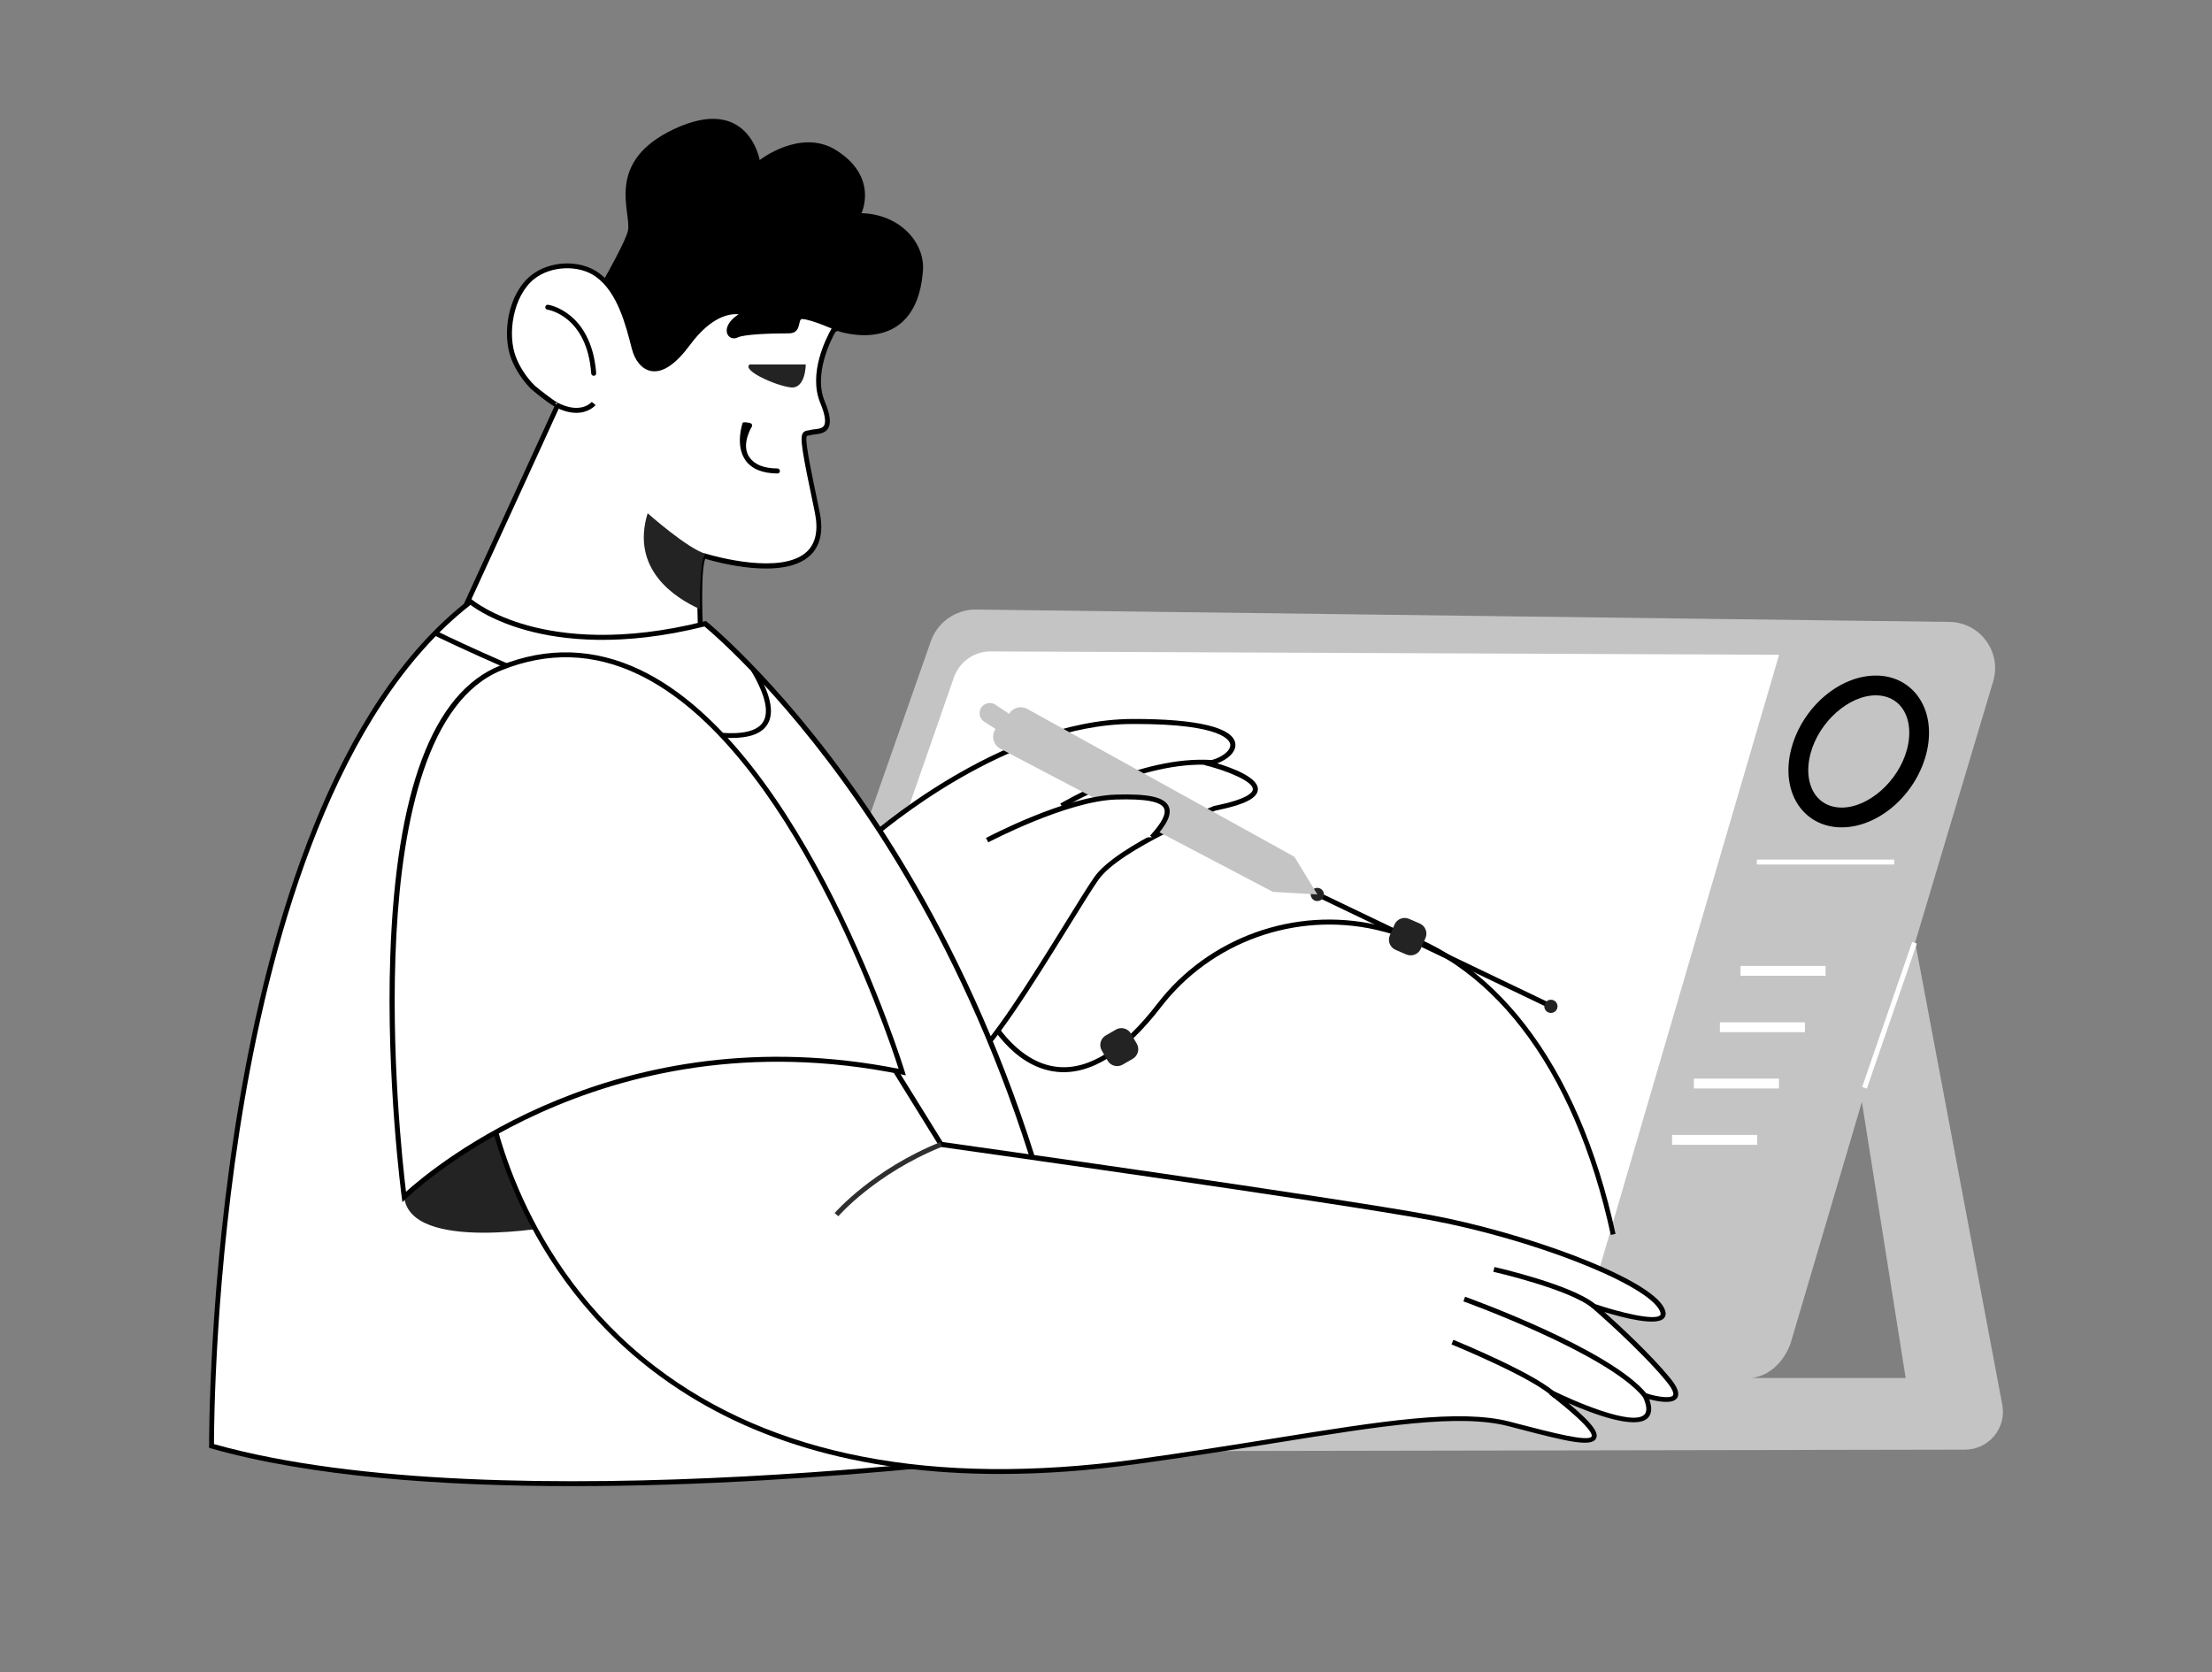 <svg xmlns="http://www.w3.org/2000/svg" xmlns:xlink="http://www.w3.org/1999/xlink" id="Layer_1" x="0px" y="0px" viewBox="0 0 291 220" style="enable-background:new 0 0 291 220;" xml:space="preserve"><rect x="0" y="0" width="291" height="220" fill="#808080" stroke="none"/><style type="text/css">	.st0{fill:#C4C4C4;}	.st1{fill:#FFFFFF;}	.st2{fill:#232323;}	.st3{fill:#2F2F2F;}</style><g>	<g>		<g>			<path class="st0" d="M263.41,184.83l-11.46-60.84l10.26-34.33c1.16-3.87-1.71-7.78-5.75-7.83l-128.02-1.63    c-2.76-0.04-5.21,1.74-6.05,4.36L85.06,191.05l173.46-0.31C261.64,190.73,263.99,187.89,263.41,184.83z M230.47,181.31    c3.84-0.53,5.09-4.56,5.09-4.56l9.38-31.76l5.76,36.32H230.47z"></path>		</g>	</g>	<g>		<g>							<rect x="238.56" y="133.21" transform="matrix(0.326 -0.945 0.945 0.326 41.322 325.036)" class="st1" width="20.19" height="0.65"></rect>		</g>	</g>	<g>		<g>			<path class="st1" d="M130.34,85.71l103.71,0.44l-27.48,93.91H93.84l31.64-90.9C126.2,87.08,128.15,85.7,130.34,85.71z"></path>		</g>	</g>	<g>		<g>			<g>				<path d="M242.28,108.86c-0.03,0-0.06,0-0.09,0c-2.2-0.02-4.11-0.95-5.38-2.61c-1.52-2-1.93-4.83-1.14-7.79     c1.44-5.38,6.3-9.57,11.1-9.57c0.03,0,0.06,0,0.09,0c2.2,0.02,4.11,0.95,5.38,2.62c1.52,2,1.93,4.83,1.14,7.79     C251.94,104.67,247.08,108.86,242.28,108.86z M246.78,91.49c-3.56,0-7.48,3.48-8.59,7.64c-0.58,2.17-0.32,4.19,0.7,5.54     c0.78,1.02,1.93,1.57,3.33,1.59c3.58,0.03,7.53-3.46,8.65-7.64h0c0.58-2.17,0.32-4.19-0.7-5.54c-0.78-1.02-1.93-1.57-3.33-1.59     C246.81,91.49,246.8,91.49,246.78,91.49z"></path>			</g>		</g>	</g>	<g>		<g>			<rect x="231.12" y="113.1" class="st1" width="18.07" height="0.65"></rect>		</g>	</g>	<g>		<g>			<rect x="228.97" y="127.09" class="st1" width="11.19" height="1.3"></rect>		</g>	</g>	<g>		<g>			<rect x="226.26" y="134.51" class="st1" width="11.19" height="1.3"></rect>		</g>	</g>	<g>		<g>			<rect x="222.84" y="141.92" class="st1" width="11.19" height="1.3"></rect>		</g>	</g>	<g>		<g>			<rect x="219.97" y="149.33" class="st1" width="11.19" height="1.3"></rect>		</g>	</g>	<g>		<g>			<path d="M211.91,162.49c-4.79-22.18-16.05-36.82-30.91-40.16c-10.58-2.38-21.66,1.6-28.24,10.15c-4.7,6.11-9.31,8.99-13.7,8.55    c-6.04-0.6-9.36-7.24-9.5-7.52l0.58-0.29c0.03,0.07,3.31,6.59,8.99,7.16c4.14,0.42,8.56-2.38,13.11-8.3    c6.73-8.75,18.07-12.83,28.89-10.39c15.11,3.41,26.56,18.22,31.4,40.66L211.91,162.49z"></path>		</g>	</g>	<g>		<g>			<polygon points="203.89,132.7 171.34,117.09 171.63,116.5 204.18,132.11    "></polygon>		</g>	</g>	<g>		<g>			<circle class="st2" cx="204.03" cy="132.41" r="0.87"></circle>		</g>	</g>	<g>		<g>			<circle class="st2" cx="173.3" cy="117.69" r="0.87"></circle>		</g>	</g>	<g>		<g>			<path class="st2" d="M185.01,125.59l-1.41-0.61c-0.74-0.32-1.08-1.17-0.76-1.91l0.61-1.41c0.32-0.74,1.17-1.08,1.91-0.76    l1.41,0.61c0.74,0.32,1.08,1.17,0.76,1.91l-0.61,1.41C186.6,125.56,185.75,125.9,185.01,125.59z"></path>		</g>	</g>	<g>		<g>			<path class="st2" d="M145.71,139.55l-0.77-1.33c-0.4-0.69-0.16-1.58,0.53-1.98l1.33-0.77c0.69-0.4,1.58-0.16,1.98,0.53l0.77,1.33    c0.4,0.69,0.16,1.58-0.53,1.98l-1.33,0.77C147,140.48,146.11,140.25,145.71,139.55z"></path>		</g>	</g>	<g>		<g>			<path class="st1" d="M114.1,110.62c0,0,17.22-15.6,34.81-15.69s13.98,4.85,9.99,5.52c0,0,13.41,3.42,0.95,5.9    c0,0-12.65,5.04-15.6,9.23c-2.95,4.18-13.41,22.64-16.83,24.16C123.99,141.24,114.1,110.62,114.1,110.62z"></path>		</g>		<g>			<path d="M127.15,140.1c-0.16,0-0.32-0.04-0.49-0.11c-3.95-1.76-12.51-28.15-12.87-29.27l-0.06-0.2l0.16-0.14    c0.17-0.16,17.51-15.68,35.03-15.78c8.59-0.03,13.41,1.13,13.6,3.3c0.09,1.08-1.03,2.03-2.39,2.54c1.96,0.59,5.4,1.86,5.35,3.42    c-0.03,1.16-1.8,2.04-5.56,2.79c-0.07,0.03-12.54,5.04-15.4,9.09c-0.81,1.15-2.21,3.42-3.84,6.05    c-4.45,7.2-10.56,17.07-13.13,18.21C127.42,140.08,127.29,140.1,127.15,140.1z M114.47,110.72c2.5,7.72,9.42,27.32,12.45,28.68    c0.19,0.08,0.29,0.06,0.36,0.03c2.39-1.06,8.68-11.23,12.84-17.96c1.63-2.64,3.04-4.92,3.86-6.09    c2.97-4.21,15.22-9.13,15.74-9.34c4.58-0.91,5.09-1.83,5.1-2.19c0.03-1.07-3.5-2.45-6.01-3.09l-1.49-0.38l1.52-0.25    c1.68-0.28,3.09-1.29,3.01-2.16c-0.04-0.46-0.83-2.71-12.45-2.71c-0.16,0-0.33,0-0.5,0C132.52,95.34,116.24,109.18,114.47,110.72    z"></path>		</g>	</g>	<g>		<path class="st1" d="M139.65,106.03c0,0,10.34-6.3,19.75-5.69"></path>		<path d="M139.82,106.3l-0.34-0.56c0.1-0.06,10.54-6.35,19.94-5.74l-0.04,0.65C150.17,100.06,139.92,106.24,139.82,106.3z"></path>	</g>	<g>		<g>			<path class="st0" d="M129.11,93.07L129.11,93.07c-0.44,0.63-0.27,1.49,0.38,1.9l1.48,0.95l-0.02,0.04    c-0.58,0.88-0.27,2.07,0.66,2.56l35.85,18.83l5.85,0.34l-3.03-4.96l-35.13-19.45c-0.84-0.47-1.9-0.18-2.4,0.64l0,0l-1.79-1.2    C130.34,92.33,129.52,92.48,129.11,93.07z"></path>		</g>	</g>	<g>		<g>			<path class="st1" d="M129.86,110.54c0,0,10.32-5.47,16.95-5.67s8.7,0.99,4.73,5.29"></path>		</g>		<g>			<path d="M130.01,110.83l-0.3-0.57c0.42-0.22,10.46-5.51,17.09-5.71c4.31-0.13,6.38,0.33,6.94,1.55c0.45,0.99-0.17,2.35-1.96,4.29    l-0.48-0.44c1.54-1.67,2.16-2.88,1.84-3.58c-0.41-0.91-2.48-1.29-6.32-1.17C140.34,105.4,130.11,110.78,130.01,110.83z"></path>		</g>	</g>	<g>		<g>			<path d="M88.66,16.99c-9.15,4.32-5.6,10.84-6.04,13.32c-0.44,2.47-9.9,17.9-9.9,17.9l16.81,2.98l20.67-7.64    c0,0,10.26,3.64,11.21-7.79c0.36-3.78-2.98-7.57-8.08-7.71c0,0,2.31-4.76-3.35-8.3c-4.66-2.91-10.04,1.31-10.04,1.31    S98.46,12.37,88.66,16.99z"></path>		</g>	</g>	<g>		<g>			<path class="st1" d="M108.2,52.89c1.79,4.32-0.46,3.74-1.55,4.03c-1.09,0.29-1.5-0.81,0.86,10.42    c2.24,10.63-12.97,6.35-14.61,5.87c-0.05-0.02-0.09-0.03-0.14-0.05c-0.68,0-0.73,4.14-0.68,6.98c0.03,1.48,0.08,2.61,0.08,2.61    c-14.48,7.36-31.62-1.45-31.62-1.45s12.83-27.98,12.84-28c-0.11,0.24-3.05-2.11-3.27-2.34c-1.08-1.1-1.96-2.41-2.52-3.84    c-1.27-3.25-0.34-8.35,2.49-10.63c2.3-1.85,6.17-2.05,8.57-0.29c2.87,2.11,3.97,6.31,4.8,9.59c0.64,2.48,3,4.96,7.09-0.58    c4.09-5.53,7.54-3.97,7.54-3.97c-3.11,1.55-2.19,3.4-1.15,2.88c1.04-0.52,5.48-0.57,6.85-0.57c1.39,0,0.81-1.33,1.44-1.79    c0.63-0.46,4.66,1.33,4.66,1.33S106.42,48.57,108.2,52.89z"></path>		</g>		<g>			<path d="M79.23,85.99c-10.12,0-18.72-4.33-18.84-4.4l-0.28-0.14l0.13-0.28c0,0,11.28-24.6,12.7-27.69    c-1.01-0.54-3.04-2.27-3.07-2.29c-1.14-1.16-2.04-2.53-2.6-3.95c-1.25-3.21-0.5-8.52,2.59-11c2.46-1.98,6.49-2.12,8.96-0.3    c2.99,2.2,4.11,6.58,4.92,9.78c0.13,0.52,0.67,2.22,2.01,2.48c1.23,0.24,2.79-0.86,4.5-3.17c4.2-5.67,7.79-4.14,7.94-4.08    l0.62,0.28l-0.61,0.31c-1.75,0.88-1.94,1.7-1.95,1.94c-0.01,0.17,0.04,0.31,0.14,0.38c0.09,0.06,0.22,0.06,0.36-0.01    c1.13-0.56,5.64-0.61,7-0.61c0.59,0,0.64-0.25,0.75-0.74c0.07-0.34,0.16-0.73,0.5-0.99c0.68-0.5,3.42,0.6,4.99,1.29l0.34,0.15    l-0.2,0.32c-0.03,0.05-3.34,5.38-1.65,9.5c0.73,1.75,0.88,2.89,0.47,3.58c-0.38,0.64-1.11,0.73-1.7,0.8    c-0.19,0.02-0.38,0.05-0.54,0.09c-0.11,0.03-0.22,0.05-0.31,0.06c-0.14,0.02-0.23,0.04-0.25,0.07c-0.28,0.41,0.26,3.25,1.66,9.91    c0.55,2.59,0.12,4.55-1.26,5.83c-3.52,3.25-12.08,0.92-13.75,0.42c0,0,0,0-0.01,0c-0.14,0.25-0.49,1.4-0.4,6.62    c0.03,1.48,0.08,2.6,0.08,2.6l0.01,0.21l-0.19,0.09C88.02,85.23,83.49,85.99,79.23,85.99z M60.96,81.15    c2.26,1.07,17.73,7.94,30.86,1.41c-0.02-0.39-0.05-1.3-0.07-2.41c-0.1-6.4,0.43-6.94,0.63-7.15c0.14-0.14,0.28-0.17,0.38-0.17    l0.08,0.01c0.07,0.02,0.13,0.04,0.19,0.06c0.96,0.28,9.76,2.78,13.09-0.29c1.2-1.11,1.56-2.86,1.07-5.22    c-1.76-8.35-1.97-9.81-1.56-10.42c0.18-0.26,0.46-0.31,0.68-0.34c0.08-0.01,0.16-0.02,0.25-0.05c0.19-0.05,0.4-0.08,0.63-0.1    c0.5-0.06,1.01-0.12,1.22-0.49c0.28-0.49,0.11-1.5-0.51-3l0,0c-1.59-3.87,0.78-8.5,1.5-9.77c-1.73-0.74-3.66-1.38-4.01-1.21    c-0.14,0.1-0.19,0.33-0.24,0.59c-0.11,0.5-0.27,1.26-1.39,1.26c-2.6,0-5.91,0.14-6.71,0.54c-0.34,0.17-0.72,0.16-1.01-0.03    c-0.3-0.2-0.46-0.55-0.44-0.96c0.02-0.35,0.23-1.19,1.57-2.06c-1.18-0.11-3.6,0.26-6.4,4.04c-1.9,2.57-3.63,3.72-5.15,3.42    c-1.16-0.23-2.1-1.33-2.51-2.96c-0.79-3.1-1.87-7.35-4.68-9.41c-2.22-1.63-5.96-1.5-8.17,0.28c-2.78,2.24-3.55,7.26-2.39,10.26    c0.52,1.35,1.37,2.64,2.45,3.73c0.25,0.25,2.67,2.15,3.05,2.26c-0.07-0.02-0.23,0.01-0.3,0.17l0.59,0.27l-0.01,0.02    C73.35,54.15,62.3,78.24,60.96,81.15z"></path>		</g>	</g>	<g>		<g>			<path class="st1" d="M27.82,190.26c0,0-0.65-84.34,34.08-111.09c0,0,9.64,8.24,30.86,2.9c0,0,42.91,34.51,50.94,108.19    C143.71,190.26,67.4,201.49,27.82,190.26z"></path>		</g>		<g>			<path d="M75.35,195.54c-17.2,0-34.48-1.24-47.61-4.97l-0.23-0.07l0-0.24c0-0.21-0.11-21.39,4.02-45.57    c3.82-22.35,12.16-51.9,30.19-65.78l0.21-0.16l0.2,0.17c0.02,0.02,2.44,2.05,7.39,3.4c4.58,1.25,12.31,2.17,23.18-0.57l0.16-0.04    l0.13,0.1c0.11,0.09,10.9,8.86,22.53,26.54c10.72,16.3,24.38,43.74,28.53,81.86l0.03,0.31l-0.31,0.05    C143.25,190.66,109.46,195.54,75.35,195.54z M28.15,190.01c37.85,10.62,109.85,0.73,115.2-0.03    c-4.18-37.82-17.73-65.04-28.38-81.24c-10.9-16.58-21.06-25.29-22.29-26.31c-10.95,2.73-18.76,1.79-23.39,0.51    c-4.3-1.18-6.7-2.83-7.39-3.35c-17.71,13.82-25.95,43.06-29.74,65.21C28.28,167.52,28.15,187.59,28.15,190.01z"></path>		</g>	</g>	<g>		<g>			<path class="st2" d="M72.91,161.35c0,0-18.96,3.54-19.74-3.87s13.48-10.72,13.48-10.72L72.91,161.35z"></path>		</g>	</g>	<g>		<g>			<path d="M96.2,97.1c-4.12,0-10.69-1.7-19.62-5.09c-9.98-3.78-19.38-8.38-19.48-8.42l0.29-0.58c0.09,0.05,9.48,4.63,19.43,8.4    c13.05,4.95,21.11,6.3,23.32,3.91c1.15-1.25,0.7-3.64-1.35-7.1l0.56-0.33c2.25,3.79,2.66,6.37,1.27,7.87    C99.79,96.66,98.32,97.1,96.2,97.1z"></path>		</g>	</g>	<g>		<g>			<path class="st1" d="M64.18,144.27c0,0,7.62,58.58,85.17,48.09c24.55-3.39,40.12-7.34,49.21-4.99c9.09,2.35,16.9,4.71,5.45-4.17    c0,0,15.83,7.91,12.4,0.43c0,0,6.52,2.14,2.99-2.14c-3.53-4.28-9.73-9.62-9.73-9.62s11.23,3.85,8.77,0.11    c-2.46-3.74-17.64-9.41-30.26-11.76c-12.62-2.35-64.38-9.62-64.38-9.62l-9.41-15.19C114.39,135.39,73.13,132.87,64.18,144.27z"></path>		</g>		<g>			<path d="M131.54,193.94c-18.57,0-33.9-4.55-45.72-13.61c-18.97-14.52-21.93-35.81-21.96-36.03l-0.02-0.14l0.08-0.11    c8.95-11.4,48.8-9.1,50.49-9l0.17,0.01l9.42,15.2c3.11,0.44,52.09,7.34,64.24,9.61c11.94,2.23,27.85,7.91,30.48,11.9    c0.45,0.69,0.53,1.24,0.22,1.63c-0.9,1.16-5.36,0-7.88-0.77c1.98,1.77,6.02,5.5,8.6,8.63c1.05,1.27,1.35,2.12,0.96,2.69    c-0.57,0.84-2.55,0.45-3.65,0.16c0.4,1.13,0.32,1.96-0.21,2.48c-1.61,1.55-7.12-0.52-10.43-1.97c3.64,3.03,3.93,4.04,3.64,4.64    c-0.58,1.19-3.87,0.39-10.11-1.24l-1.38-0.36c-6.51-1.69-16.67-0.05-30.72,2.2c-5.42,0.87-11.57,1.86-18.36,2.79    C143.14,193.52,137.19,193.94,131.54,193.94z M64.52,144.36c0.28,1.83,3.73,21.71,21.7,35.47c15.28,11.7,36.5,15.8,63.08,12.21    c6.78-0.94,12.93-1.92,18.35-2.79c14.13-2.27,24.34-3.91,30.99-2.19l1.38,0.36c4.01,1.04,8.99,2.34,9.37,1.58    c0.1-0.21,0-1.21-5.57-5.54l0.34-0.55c2.84,1.42,10.56,4.77,12.15,3.23c0.42-0.4,0.35-1.2-0.19-2.38l-0.31-0.68l0.71,0.23    c1.48,0.49,3.27,0.73,3.57,0.29c0.07-0.1,0.21-0.54-0.93-1.91c-3.47-4.21-9.63-9.53-9.69-9.58l-1.28-1.1l1.59,0.55    c3.21,1.1,8.01,2.28,8.64,1.47c0.11-0.14,0.02-0.46-0.25-0.88c-2.32-3.53-16.92-9.17-30.05-11.62    c-12.47-2.32-63.85-9.55-64.36-9.62l-0.15-0.02l-9.4-15.17c-1.38-0.07-11.05-0.56-21.55,0.17    C77.91,136.91,68.19,139.84,64.52,144.36z"></path>		</g>	</g>	<g>		<g>			<path class="st3" d="M110.29,160.03l-0.49-0.42c0.05-0.06,4.98-5.73,13.89-9.33l0.24,0.6    C115.16,154.42,110.33,159.97,110.29,160.03z"></path>		</g>	</g>	<g>		<g>			<path class="st1" d="M65.87,87.89c-20.95,8.47-12.7,69.59-12.7,69.59s24.89-24.72,65.53-16.42    C118.7,141.05,98.55,74.68,65.87,87.89z"></path>		</g>		<g>			<path d="M52.94,158.17l-0.09-0.65c-0.02-0.15-2.06-15.5-1.51-31.67c0.74-21.82,5.59-34.7,14.41-38.26l0,0    c6.23-2.52,12.46-2.33,18.52,0.57c21.64,10.35,34.61,52.38,34.74,52.81l0.16,0.52l-0.53-0.11c-40-8.17-64.98,16.09-65.23,16.34    L52.94,158.17z M65.99,88.19c-19.35,7.82-13.37,62.13-12.58,68.62c3.62-3.28,27.79-23.5,64.81-16.18    c-1.57-4.88-14.16-42.29-34.24-51.89C78.1,85.92,72.05,85.74,65.99,88.19L65.99,88.19z"></path>		</g>	</g>	<g>		<g>			<path class="st2" d="M92.08,80.15c-3.39-1.53-9.12-5.29-6.88-12.62c0,0,5.34,4.75,7.7,5.36C92.22,72.89,92.04,77.31,92.08,80.15z    "></path>		</g>	</g>	<g>		<g>			<path d="M78.1,49.44c-0.17,0-0.31-0.13-0.32-0.3c-0.55-7.5-5.56-8.37-5.77-8.4c-0.18-0.03-0.3-0.19-0.27-0.37    c0.03-0.18,0.19-0.3,0.37-0.27c0.06,0.01,1.47,0.23,2.96,1.47c1.36,1.13,3.05,3.35,3.36,7.53c0.01,0.18-0.12,0.33-0.3,0.35    C78.12,49.43,78.11,49.44,78.1,49.44z"></path>		</g>	</g>	<g>		<g>			<path d="M102.28,62.3C102.28,62.3,102.28,62.3,102.28,62.3c-1.99-0.02-3.4-0.6-4.21-1.74c-1.38-1.96-0.41-4.8-0.37-4.92    c0.06-0.17,0.86-0.02,1.03,0.04c0.17,0.06,0.26,0.24,0.2,0.41c-0.01,0.03-1.52,2.41-0.33,4.09c0.68,0.96,1.91,1.45,3.68,1.46    c0.18,0,0.32,0.15,0.32,0.33C102.61,62.16,102.46,62.3,102.28,62.3z"></path>		</g>	</g>	<g>		<g>			<path class="st2" d="M98.62,47.96H106c0,0,0,3.26-2.01,3.01S97.56,48.72,98.62,47.96z"></path>		</g>	</g>	<g>		<g>			<path class="st1" d="M78.1,53.09c0,0-1.57,1.91-4.94,0.17"></path>		</g>		<g>			<path d="M75.82,54.32c-0.76,0-1.69-0.2-2.81-0.78l0.3-0.58c3.08,1.6,4.48-0.01,4.54-0.08l0.5,0.41    C78.31,53.35,77.48,54.32,75.82,54.32z"></path>		</g>	</g>	<g>		<path d="M209.47,172.11c-2.95-2.47-12.91-4.75-13.01-4.77l0.14-0.63c0.42,0.09,10.21,2.34,13.28,4.9L209.47,172.11z"></path>	</g>	<g>		<path d="M216.16,183.83c-4.68-5.76-23.45-12.53-23.64-12.6l0.22-0.61c0.78,0.28,19.13,6.91,23.92,12.8L216.16,183.83z"></path>	</g>	<g>		<path d="M204.38,183.93c-2.27-2.47-13.31-6.99-13.43-7.04l0.25-0.6c0.46,0.19,11.29,4.63,13.66,7.2L204.38,183.93z"></path>	</g></g></svg>
